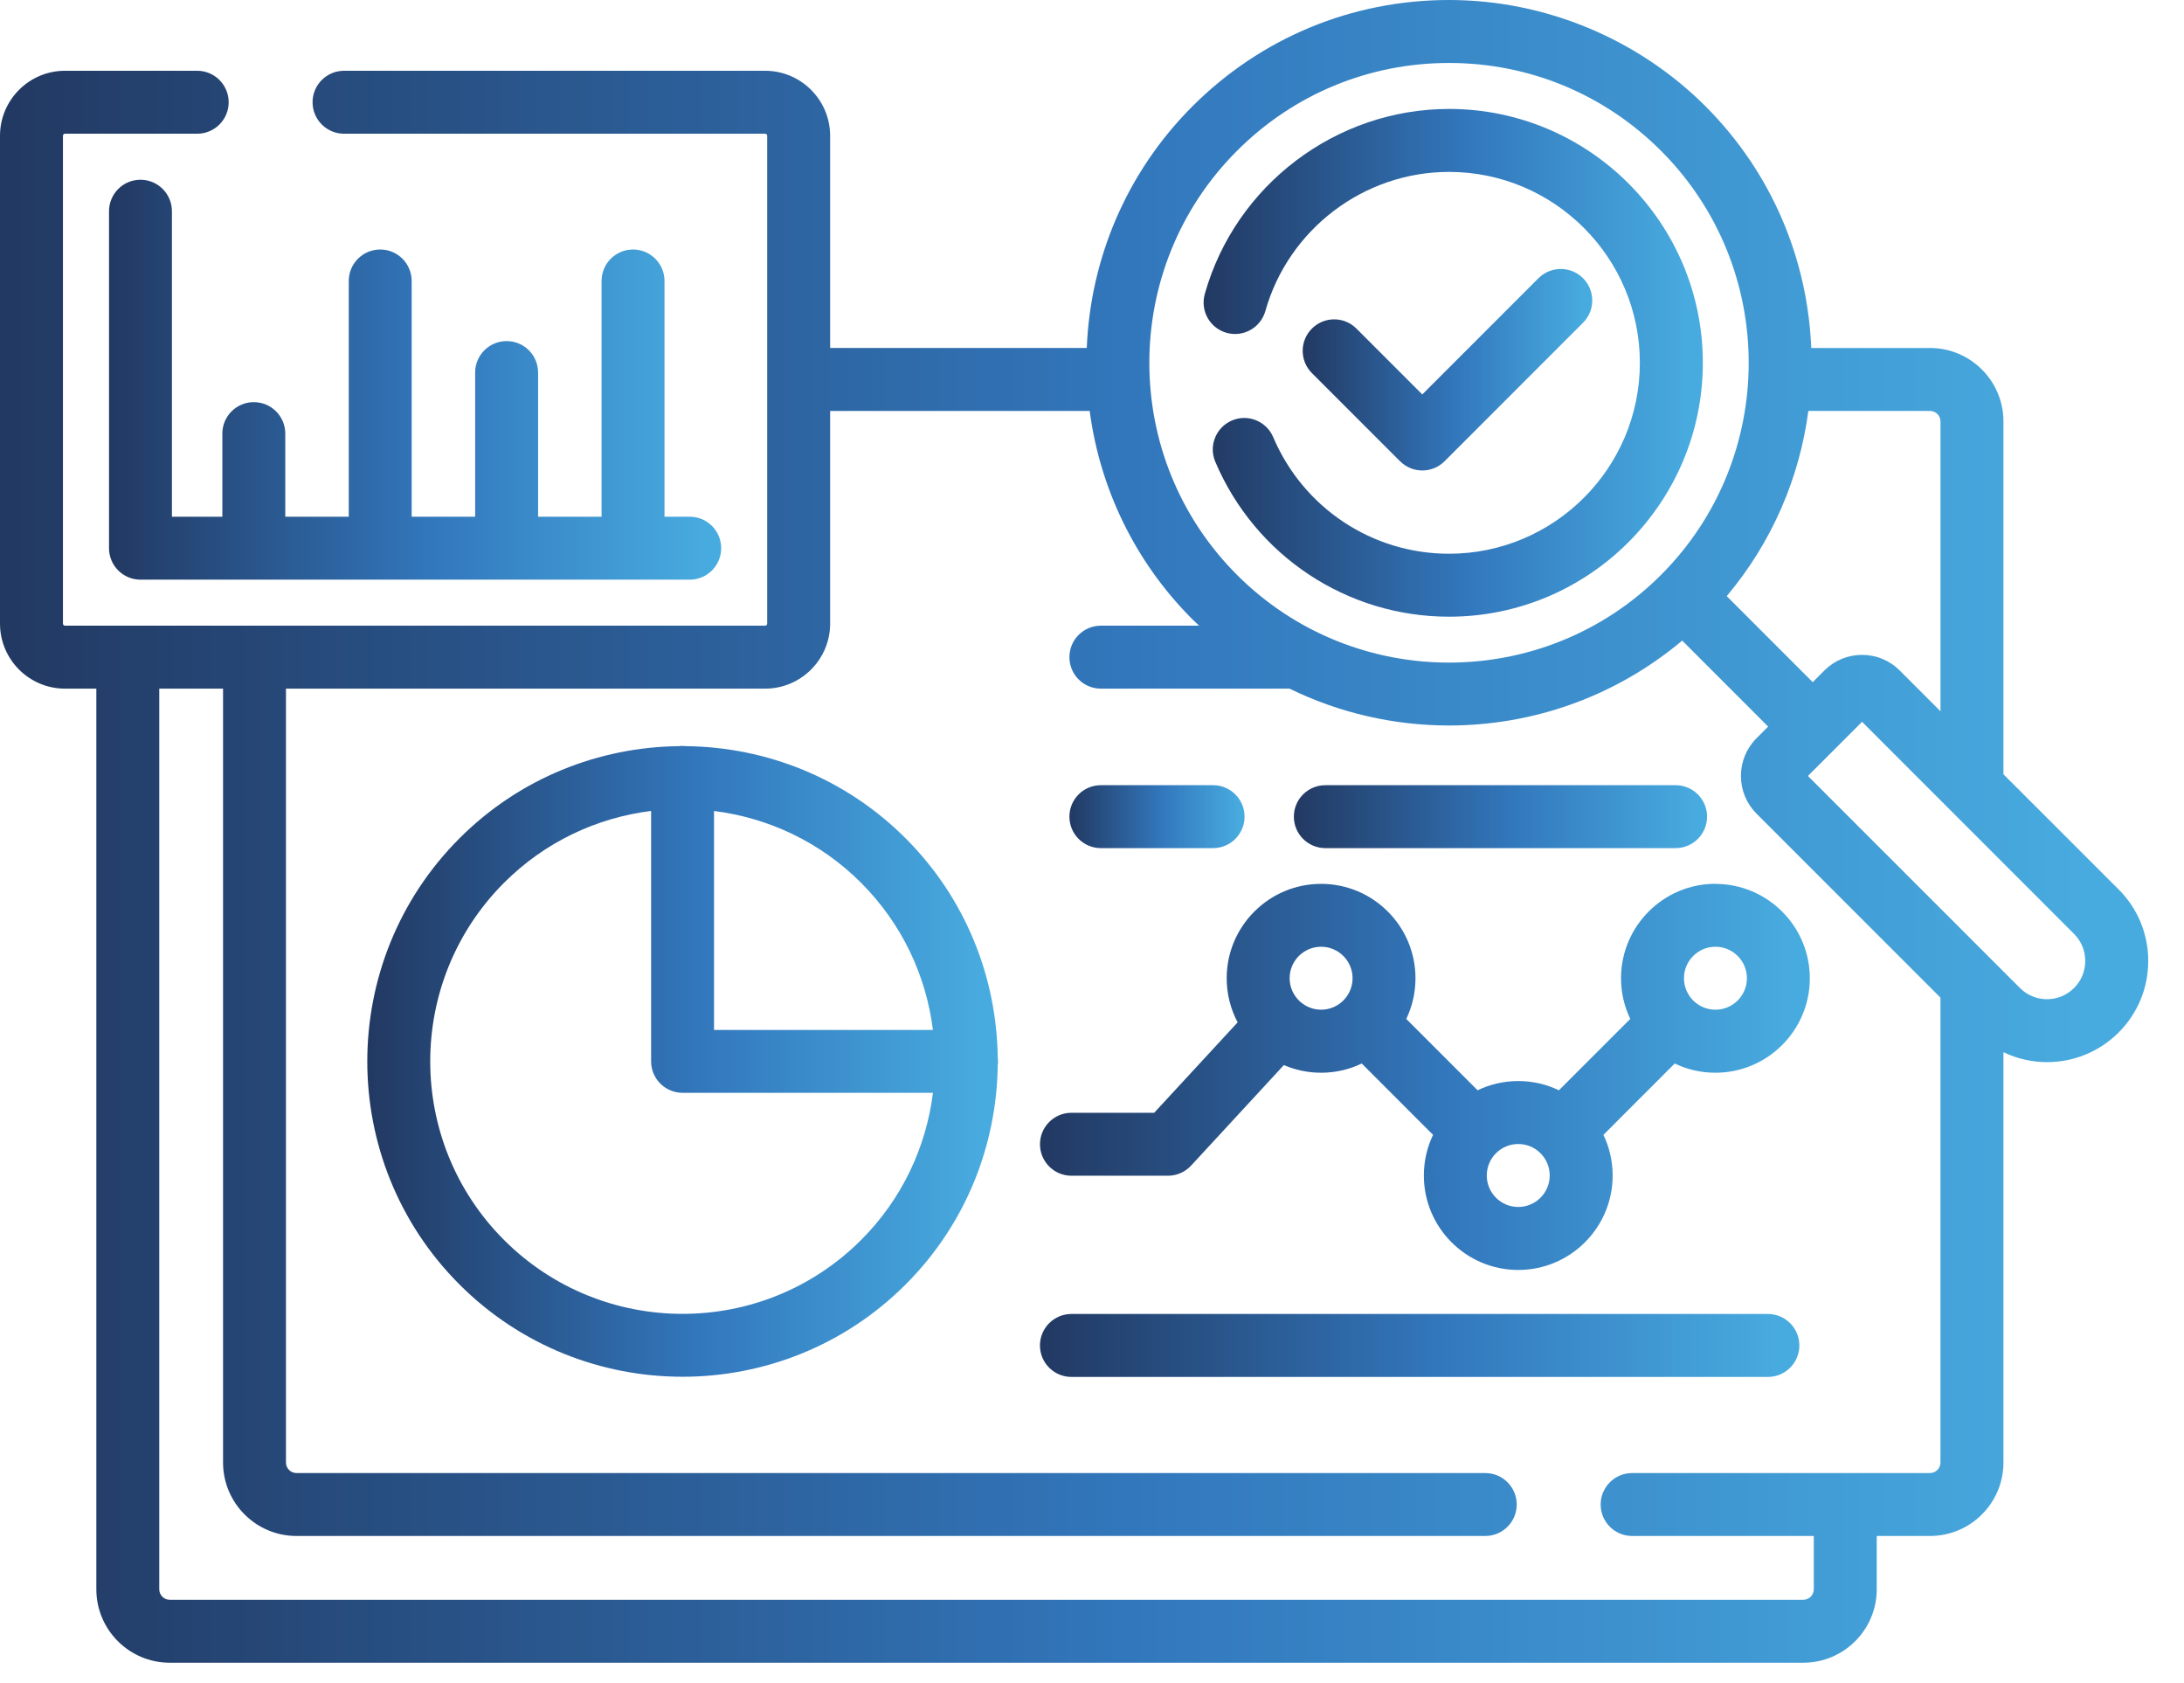 <svg width="61" height="47" viewBox="0 0 61 47" fill="none" xmlns="http://www.w3.org/2000/svg">
<path d="M6.21 14.428H4.802V5.898C4.802 5.413 4.409 5.019 3.923 5.019C3.438 5.019 3.045 5.413 3.045 5.898V15.307C3.045 15.792 3.438 16.186 3.923 16.186H19.265C19.75 16.186 20.143 15.792 20.143 15.307C20.143 14.822 19.75 14.428 19.265 14.428H18.56V7.846C18.56 7.36 18.166 6.967 17.681 6.967C17.196 6.967 16.802 7.36 16.802 7.846V14.428H15.029V10.403C15.029 9.917 14.636 9.524 14.15 9.524C13.665 9.524 13.271 9.917 13.271 10.403V14.428H11.498V7.846C11.498 7.36 11.105 6.967 10.62 6.967C10.134 6.967 9.741 7.36 9.741 7.846V14.428H7.968V12.108C7.968 11.623 7.574 11.229 7.089 11.229C6.604 11.229 6.21 11.623 6.21 12.108V14.428Z" fill="url(#paint0_linear_390_6058)"/>
<path d="M27.867 29.531C27.84 27.31 26.984 25.098 25.294 23.408C23.603 21.717 21.389 20.86 19.167 20.835C19.133 20.831 19.099 20.828 19.064 20.828C19.029 20.828 18.995 20.83 18.961 20.835C16.739 20.86 14.525 21.717 12.834 23.408C9.4 26.843 9.4 32.433 12.834 35.867C14.552 37.585 16.808 38.443 19.064 38.443C21.32 38.443 23.576 37.584 25.294 35.867C26.984 34.178 27.84 31.965 27.867 29.744C27.872 29.709 27.874 29.674 27.874 29.638C27.874 29.602 27.872 29.566 27.867 29.531ZM26.057 28.759H19.943V22.645C21.445 22.833 22.9 23.5 24.05 24.65C25.201 25.802 25.869 27.255 26.057 28.759ZM24.05 34.624C22.676 35.999 20.87 36.687 19.064 36.687C17.258 36.687 15.452 35.999 14.078 34.624C11.329 31.875 11.329 27.401 14.078 24.65C15.23 23.498 16.683 22.831 18.186 22.644V29.637C18.186 30.122 18.58 30.515 19.065 30.515H26.058C25.87 32.018 25.203 33.472 24.052 34.623L24.05 34.624Z" fill="url(#paint1_linear_390_6058)"/>
<path d="M49.378 36.69H29.925C29.44 36.69 29.046 37.084 29.046 37.569C29.046 38.054 29.44 38.448 29.925 38.448H49.378C49.863 38.448 50.257 38.054 50.257 37.569C50.257 37.084 49.863 36.69 49.378 36.69Z" fill="url(#paint2_linear_390_6058)"/>
<path d="M47.913 24.678C46.459 24.678 45.276 25.861 45.276 27.315C45.276 27.722 45.369 28.107 45.534 28.451L43.541 30.444C43.197 30.279 42.812 30.186 42.405 30.186C41.999 30.186 41.613 30.279 41.27 30.444L39.278 28.452C39.443 28.107 39.535 27.723 39.535 27.316C39.535 25.862 38.353 24.68 36.899 24.68C35.444 24.68 34.262 25.862 34.262 27.316C34.262 27.761 34.373 28.179 34.568 28.547L32.237 31.072H29.926C29.441 31.072 29.047 31.466 29.047 31.951C29.047 32.436 29.441 32.83 29.926 32.83H32.621C32.866 32.83 33.101 32.727 33.267 32.548L35.859 29.74C36.178 29.877 36.53 29.954 36.899 29.954C37.305 29.954 37.691 29.862 38.034 29.696L40.026 31.689C39.861 32.033 39.769 32.417 39.769 32.824C39.769 34.279 40.951 35.461 42.405 35.461C43.86 35.461 45.042 34.279 45.042 32.824C45.042 32.417 44.95 32.032 44.784 31.689L46.776 29.696C47.121 29.862 47.507 29.954 47.912 29.954C49.366 29.954 50.549 28.772 50.549 27.317C50.549 25.863 49.366 24.681 47.912 24.681L47.913 24.678ZM36.31 27.967C36.31 27.967 36.306 27.962 36.303 27.96C36.3 27.956 36.297 27.954 36.293 27.95C36.125 27.79 36.02 27.565 36.02 27.315C36.02 26.83 36.414 26.436 36.899 26.436C37.384 26.436 37.778 26.83 37.778 27.315C37.778 27.8 37.384 28.194 36.899 28.194C36.673 28.194 36.468 28.107 36.312 27.967H36.31ZM42.405 33.702C41.92 33.702 41.526 33.308 41.526 32.823C41.526 32.338 41.92 31.944 42.405 31.944C42.891 31.944 43.284 32.338 43.284 32.823C43.284 33.308 42.891 33.702 42.405 33.702ZM47.913 28.194C47.428 28.194 47.034 27.8 47.034 27.315C47.034 26.83 47.428 26.436 47.913 26.436C48.398 26.436 48.792 26.83 48.792 27.315C48.792 27.8 48.398 28.194 47.913 28.194Z" fill="url(#paint3_linear_390_6058)"/>
<path d="M30.748 23.682H33.882C34.368 23.682 34.761 23.289 34.761 22.803C34.761 22.318 34.368 21.925 33.882 21.925H30.748C30.262 21.925 29.869 22.318 29.869 22.803C29.869 23.289 30.262 23.682 30.748 23.682Z" fill="url(#paint4_linear_390_6058)"/>
<path d="M37.017 23.682H46.8C47.285 23.682 47.679 23.289 47.679 22.803C47.679 22.318 47.285 21.925 46.8 21.925H37.017C36.532 21.925 36.138 22.318 36.138 22.803C36.138 23.289 36.532 23.682 37.017 23.682Z" fill="url(#paint5_linear_390_6058)"/>
<path d="M40.472 17.22C44.38 17.22 47.561 14.04 47.561 10.131C47.561 6.222 44.381 3.042 40.472 3.042C37.314 3.042 34.508 5.167 33.65 8.209C33.519 8.677 33.791 9.162 34.258 9.293C34.725 9.425 35.21 9.152 35.342 8.686C35.987 6.398 38.096 4.8 40.471 4.8C43.41 4.8 45.802 7.191 45.802 10.131C45.802 13.071 43.411 15.462 40.471 15.462C38.327 15.462 36.401 14.184 35.561 12.206C35.371 11.76 34.855 11.551 34.409 11.741C33.962 11.931 33.754 12.447 33.943 12.893C35.059 15.521 37.622 17.22 40.471 17.22H40.472Z" fill="url(#paint6_linear_390_6058)"/>
<path d="M59.172 24.834L55.957 21.62V11.768C55.957 10.637 55.037 9.717 53.906 9.717H50.589C50.489 7.263 49.506 4.839 47.636 2.968C45.765 1.098 43.178 0 40.471 0C37.764 0 35.221 1.054 33.307 2.967C31.438 4.836 30.453 7.261 30.354 9.716H23.186V3.792C23.186 2.79 22.371 1.976 21.369 1.976H9.609C9.124 1.976 8.73 2.37 8.73 2.855C8.73 3.34 9.124 3.734 9.609 3.734H21.369C21.402 3.734 21.428 3.759 21.428 3.792V17.413C21.428 17.446 21.402 17.471 21.369 17.471H1.816C1.784 17.471 1.758 17.446 1.758 17.413V3.792C1.758 3.759 1.784 3.734 1.816 3.734H5.508C5.993 3.734 6.387 3.34 6.387 2.855C6.387 2.37 5.993 1.976 5.508 1.976H1.816C0.814 1.976 0 2.79 0 3.792V17.413C0 18.415 0.814 19.229 1.816 19.229H2.691V44.378C2.691 45.509 3.611 46.428 4.741 46.428H50.367C51.498 46.428 52.418 45.509 52.418 44.378V42.889H53.906C55.037 42.889 55.957 41.969 55.957 40.839V29.381C56.34 29.564 56.756 29.658 57.173 29.658C57.898 29.658 58.621 29.382 59.173 28.832C59.707 28.297 60.001 27.588 60.001 26.832C60.001 26.077 59.707 25.368 59.173 24.833L59.172 24.834ZM54.199 11.767V19.861L53.06 18.722C52.779 18.441 52.405 18.286 52.008 18.286C51.611 18.286 51.237 18.441 50.956 18.722L50.63 19.048L48.228 16.646C49.501 15.132 50.262 13.332 50.508 11.475H53.906C54.068 11.475 54.199 11.606 54.199 11.768V11.767ZM34.55 4.211C36.132 2.629 38.235 1.758 40.472 1.758C42.709 1.758 44.811 2.629 46.393 4.211C49.658 7.475 49.658 12.789 46.393 16.053C43.129 19.318 37.815 19.318 34.55 16.053C31.285 12.789 31.285 7.475 34.55 4.211ZM53.906 41.132H45.586C45.101 41.132 44.707 41.525 44.707 42.011C44.707 42.496 45.101 42.889 45.586 42.889H50.66V44.378C50.66 44.539 50.529 44.671 50.367 44.671H4.741C4.58 44.671 4.448 44.539 4.448 44.378V19.229H6.23V40.839C6.23 41.969 7.15 42.889 8.28 42.889H41.484C41.969 42.889 42.363 42.496 42.363 42.011C42.363 41.525 41.969 41.132 41.484 41.132H8.28C8.119 41.132 7.987 41 7.987 40.839V19.229H21.369C22.371 19.229 23.186 18.415 23.186 17.413V11.474H30.435C30.717 13.604 31.673 15.662 33.307 17.296C33.368 17.357 33.43 17.413 33.492 17.471H30.748C30.262 17.471 29.869 17.865 29.869 18.35C29.869 18.835 30.262 19.229 30.748 19.229H36.018C37.418 19.914 38.944 20.258 40.471 20.258C42.79 20.258 45.108 19.466 46.985 17.887L49.386 20.289L49.06 20.614C48.779 20.896 48.625 21.27 48.625 21.667C48.625 22.064 48.779 22.438 49.06 22.719L54.198 27.857V40.839C54.198 41 54.067 41.132 53.905 41.132H53.906ZM57.929 27.588C57.512 28.006 56.835 28.006 56.418 27.588L50.496 21.667L51.252 20.911L52.008 20.155L54.457 22.604L57.929 26.077C58.131 26.278 58.242 26.547 58.242 26.832C58.242 27.118 58.131 27.387 57.929 27.588Z" fill="url(#paint7_linear_390_6058)"/>
<path d="M39.105 12.879C39.276 13.05 39.502 13.137 39.727 13.137C39.952 13.137 40.176 13.051 40.348 12.879L44.215 9.012C44.558 8.668 44.558 8.112 44.215 7.768C43.871 7.425 43.315 7.425 42.971 7.768L39.725 11.014L37.886 9.175C37.542 8.831 36.986 8.831 36.642 9.175C36.299 9.518 36.299 10.075 36.642 10.418L39.103 12.879H39.105Z" fill="url(#paint8_linear_390_6058)"/>
<defs>
<linearGradient id="paint0_linear_390_6058" x1="3.045" y1="10.602" x2="20.143" y2="10.602" gradientUnits="userSpaceOnUse">
<stop stop-color="#223962"/>
<stop offset="0.526" stop-color="#3277BC"/>
<stop offset="0.974" stop-color="#48ABDF"/>
</linearGradient>
<linearGradient id="paint1_linear_390_6058" x1="10.258" y1="29.636" x2="27.874" y2="29.636" gradientUnits="userSpaceOnUse">
<stop stop-color="#223962"/>
<stop offset="0.526" stop-color="#3277BC"/>
<stop offset="0.974" stop-color="#48ABDF"/>
</linearGradient>
<linearGradient id="paint2_linear_390_6058" x1="29.046" y1="37.569" x2="50.257" y2="37.569" gradientUnits="userSpaceOnUse">
<stop stop-color="#223962"/>
<stop offset="0.526" stop-color="#3277BC"/>
<stop offset="0.974" stop-color="#48ABDF"/>
</linearGradient>
<linearGradient id="paint3_linear_390_6058" x1="29.047" y1="30.07" x2="50.549" y2="30.07" gradientUnits="userSpaceOnUse">
<stop stop-color="#223962"/>
<stop offset="0.526" stop-color="#3277BC"/>
<stop offset="0.974" stop-color="#48ABDF"/>
</linearGradient>
<linearGradient id="paint4_linear_390_6058" x1="29.869" y1="22.803" x2="34.761" y2="22.803" gradientUnits="userSpaceOnUse">
<stop stop-color="#223962"/>
<stop offset="0.526" stop-color="#3277BC"/>
<stop offset="0.974" stop-color="#48ABDF"/>
</linearGradient>
<linearGradient id="paint5_linear_390_6058" x1="36.138" y1="22.803" x2="47.679" y2="22.803" gradientUnits="userSpaceOnUse">
<stop stop-color="#223962"/>
<stop offset="0.526" stop-color="#3277BC"/>
<stop offset="0.974" stop-color="#48ABDF"/>
</linearGradient>
<linearGradient id="paint6_linear_390_6058" x1="33.617" y1="10.131" x2="47.561" y2="10.131" gradientUnits="userSpaceOnUse">
<stop stop-color="#223962"/>
<stop offset="0.526" stop-color="#3277BC"/>
<stop offset="0.974" stop-color="#48ABDF"/>
</linearGradient>
<linearGradient id="paint7_linear_390_6058" x1="-2.23522e-07" y1="23.214" x2="60.001" y2="23.214" gradientUnits="userSpaceOnUse">
<stop stop-color="#223962"/>
<stop offset="0.526" stop-color="#3277BC"/>
<stop offset="0.974" stop-color="#48ABDF"/>
</linearGradient>
<linearGradient id="paint8_linear_390_6058" x1="36.385" y1="10.324" x2="44.472" y2="10.324" gradientUnits="userSpaceOnUse">
<stop stop-color="#223962"/>
<stop offset="0.526" stop-color="#3277BC"/>
<stop offset="0.974" stop-color="#48ABDF"/>
</linearGradient>
</defs>
</svg>
